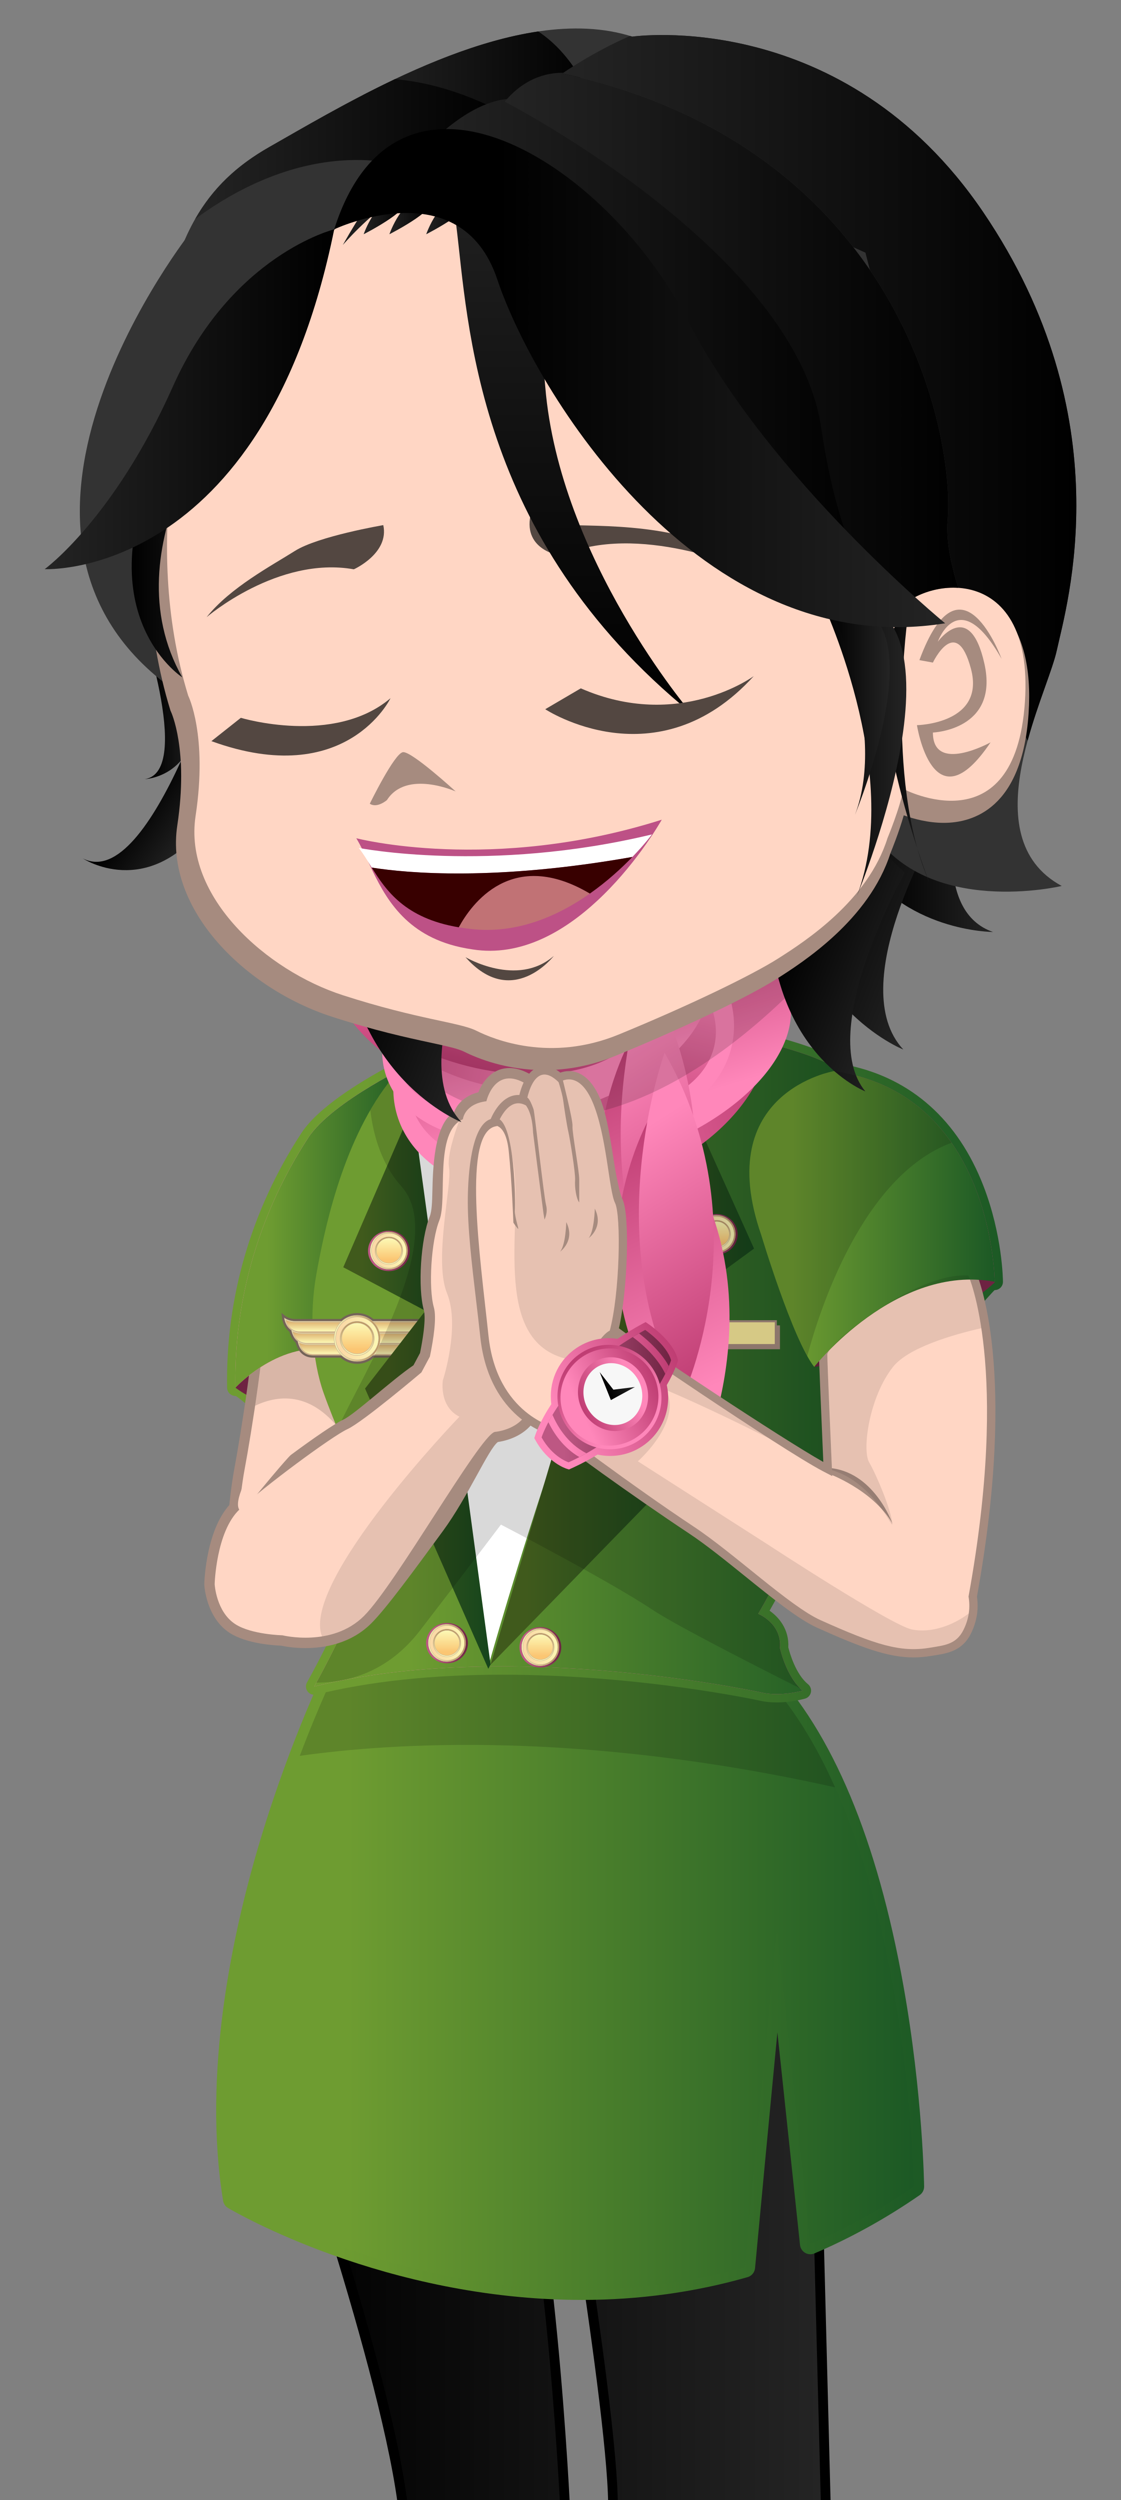 <?xml version="1.0" encoding="UTF-8"?>
<!DOCTYPE svg  PUBLIC '-//W3C//DTD SVG 1.1//EN'  'http://www.w3.org/Graphics/SVG/1.1/DTD/svg11.dtd'>
<svg enable-background="new 0 0 720.212 1605.62" version="1.1" viewBox="0 0 720.21 1605.6" xml:space="preserve" xmlns="http://www.w3.org/2000/svg">

	<rect x="0" y="0" width="720.21" height="1605.6" fill="#808080" stroke="none"/>

	<path d="m177.41 1330.1s69.392 196.35 78.958 285.03h110.07s-9.564-212.19-38.282-281.86l23.925-9.5s43.072 250.2 38.283 294.54h143.57l-11.962-462.39-344.56 174.19z"/>
	<linearGradient id="cb" x1="186.41" x2="527.41" y1="1388.9" y2="1388.9" gradientUnits="userSpaceOnUse">
		<stop offset="0"/>
		<stop stop-color="#242424" offset="1"/>
	</linearGradient>
	<path d="m396.96 1608.8c-0.472-62.832-34.664-263.31-38.819-287.44-0.422-2.438-1.461-4.529-2.899-5.796-0.969-0.865-2.061-1.304-3.167-1.304-0.531 0-1.064 0.099-1.589 0.31l-23.927 9.499c-1.925 0.766-3.499 2.877-4.234 5.682-0.736 2.812-0.548 5.98 0.509 8.547 24.049 58.36 34.488 224.51 36.82 267.33h-98.077c-10.963-80.948-61.272-229.87-75.172-270.07l329.62-166.63 11.379 439.87h-130.45z" fill="url(#cb)"/>
	<linearGradient id="bq" x1="138.89" x2="593.72" y1="1270.7" y2="1270.7" gradientUnits="userSpaceOnUse">
		<stop stop-color="#6E9C31" offset=".176"/>
		<stop stop-color="#1C5925" offset="1"/>
	</linearGradient>
	<path d="m373.87 1477c-126.33 0-223.3-56.636-227.36-59.045-1.699-1.007-2.864-2.716-3.18-4.663-13.286-81.806 5.73-171.35 24.021-232.06 19.76-65.585 42.993-112.69 43.228-113.16 1.126-2.269 3.44-3.701 5.968-3.701 0.034 0 273.32 4 273.32 4 1.781 0.027 3.478 0.764 4.71 2.049 40.172 41.867 69.067 110.85 85.884 205.02 12.448 69.706 13.257 128.12 13.265 128.71 0.024 2.213-1.051 4.294-2.872 5.556-21.474 14.866-44.226 27.461-67.622 37.434-0.838 0.357-1.727 0.534-2.614 0.534-1.17 0-2.336-0.308-3.373-0.918-1.823-1.069-3.029-2.941-3.252-5.04l-14.542-136.54c-4.822 50.434-11.176 117.11-14.351 151.41-0.253 2.735-2.16 5.035-4.802 5.791-33.887 9.705-69.693 14.624-106.42 14.624z" fill="url(#bq)"/>
	<linearGradient id="bf" x1="145.5" x2="587.06" y1="1270.7" y2="1270.7" gradientUnits="userSpaceOnUse">
		<stop stop-color="#6E9C31" offset=".176"/>
		<stop stop-color="#1C5925" offset="1"/>
	</linearGradient>
	<path d="m520.62 1441c22.189-9.459 44.436-21.549 66.444-36.785 0 0-2.666-230.57-97.293-329.19l-273.22-4s-91.961 185.26-66.639 341.19c0 0 156.74 92.943 328.55 43.747 5.554-60.005 20.635-217.01 20.635-217.01l21.519 202.05z" fill="url(#bf)"/>
	<path d="m192.61 1127.6c58.948-8.329 180.09-16.291 343.89 20.219-12.332-27.628-27.665-52.866-46.736-72.743l-273.22-4s-10.777 21.715-23.935 56.523z" opacity=".15"/>
	<linearGradient id="au" x1="145.87" x2="644.37" y1="871.42" y2="871.42" gradientUnits="userSpaceOnUse">
		<stop stop-color="#6E9C31" offset=".176"/>
		<stop stop-color="#1C5925" offset="1"/>
	</linearGradient>
	<path d="m498.89 1093.3c-3.705 0-7.163-0.352-10.28-1.044-0.752-0.166-76.516-16.772-166.03-16.772-45.026 0-85.2 4.288-119.41 12.746-0.424 0.106-0.855 0.156-1.28 0.156-1.639 0-3.217-0.759-4.241-2.101-1.288-1.692-1.448-3.986-0.407-5.839 0.209-0.373 21.008-37.531 24.788-53.279 3.068-12.788-0.846-68.877-2.715-90.663-1.877-4.093-9.98-22.017-16.451-40.254-2.557-7.203-4.49-15.346-5.762-24.262-23.677 3.185-25.23 39.374-25.423 39.583-1.029 1.118-18.969-15.105-20.434-15.105-0.635 0-1.275-0.112-1.892-0.347-2.038-0.774-3.398-2.711-3.437-4.889-1.01-57.676 15.47-114.22 47.665-163.51 10.683-16.358 37.321-32.846 58.115-43.938 12.297-13.113 42.075-34.242 106.17-34.242 8.173 0 16.778 0.352 25.579 1.042 6.243 0.204 115.12 4.197 161.96 33.628 40.227 8.539 70.09 35.26 86.402 77.335 12.253 31.611 12.557 60.384 12.563 61.592 0.008 1.593-0.695 3.108-1.919 4.127-0.967 0.804-2.176 1.235-3.413 1.235-0.33 0-12.109 13.391-12.439 13.328-4.734-0.896-11.585 3.554-16.437 3.554-26.164 0-36.32-5.08-52.13 6.707l1.039 55.612c0.017 0.856-0.174 1.704-0.556 2.472-1.917 3.862-45.053 90.658-64.087 124.22 6.045 4.212 12.647 12.03 12.041 23.57 0.801 3.216 4.641 17.121 12.65 23.629 1.542 1.253 2.259 3.259 1.862 5.206-0.401 1.949-1.848 3.512-3.758 4.057-0.351 0.1-8.699 2.454-18.332 2.454z" fill="url(#au)"/>
	<path d="m151.25 891.14s11.106 8.884 22.432 9.774l-0.221-31.321-18.438 9.108-3.773 12.439z" fill="#6E2342"/>
	<path d="m145.24 993.76s1.332-29.321 5.332-50.646c3.998-21.325 13.993-83.299 13.993-111.29l50.646-17.994s11.995 32.653 12.662 37.985c0.667 5.332 11.329 76.633 11.329 76.633l-93.96 65.307z" fill="#A68B7F"/>
	<path d="m151.91 993.76s1.334-29.321 5.332-50.646 13.994-83.299 13.994-111.29l50.645-17.994s11.994 32.653 12.66 37.985c0.667 5.332 1.999 76.633 1.999 76.633l-84.631 65.307z" fill="#FFD6C4"/>
	<path d="m200.56 834.49-29.518 4.836c-0.789 17.123-3.907 41.721-7.141 63.443 15.146-7.232 38.593-10.157 59.316 22.35 2.291 3.591 4.323 6.515 6.138 8.88l7.19-5.55s-0.303-16.263-0.695-33.836c-1.578-5.637-3.071-9.784-3.97-10.811-4.665-5.332-31.32-49.313-31.32-49.313z" opacity=".15"/>
	<linearGradient id="aj" x1="151.2" x2="639.04" y1="871.42" y2="871.42" gradientUnits="userSpaceOnUse">
		<stop stop-color="#FF87BA" offset=".176"/>
		<stop stop-color="#BF3D73" offset="1"/>
	</linearGradient>
	<path d="m639.04 823.16s-0.65-114.54-95.674-133.94c-46.001-29.698-160.22-33.325-160.22-33.325-81.737-6.439-115.96 18.785-128.15 32.159-16.808 8.919-46.23 26.152-56.952 42.571-15.367 23.53-48.196 80.673-46.798 160.51 0 0 21.965-23.884 50.501-24.889 1.141 10.28 3.204 19.949 6.139 28.22 7.329 20.658 16.658 40.651 16.658 40.651s6.665 76.633 2.666 93.294c-3.998 16.66-25.323 54.643-25.323 54.643 121.28-29.987 275.88 1.334 287.88 3.998 11.995 2.666 25.99-1.332 25.99-1.332-10.663-8.663-14.661-27.322-14.661-27.322 1.334-15.993-13.994-21.992-13.994-21.992 17.327-29.32 66.638-128.61 66.638-128.61l-1.091-58.323c21.35-16.447 52.323-32.762 86.389-26.308z" fill="url(#aj)"/>
	<linearGradient id="y" x1="151.2" x2="267.19" y1="786.51" y2="786.51" gradientUnits="userSpaceOnUse">
		<stop stop-color="#6E9C31" offset=".176"/>
		<stop stop-color="#1C5925" offset="1"/>
	</linearGradient>
	<path d="m151.25 891.14s29.336-31.934 64.261-23.532l51.688-185.71s-53.784 25.21-69.15 48.74c-15.367 23.53-48.196 80.673-46.798 160.51z" fill="url(#y)"/>
	<linearGradient id="n" x1="200.71" x2="553.74" y1="871.42" y2="871.42" gradientUnits="userSpaceOnUse">
		<stop stop-color="#6E9C31" offset=".176"/>
		<stop stop-color="#1C5925" offset="1"/>
	</linearGradient>
	<path d="m249.2 695.88s23.989-48.646 133.94-39.984c0 0 125.95 4 166.6 37.983l3.998 213.91s-49.312 99.292-66.638 128.61c0 0 15.328 5.998 13.994 21.992 0 0 3.998 18.659 14.661 27.322 0 0-13.994 3.998-25.99 1.332-11.995-2.664-166.6-33.985-287.88-3.998 0 0 21.325-37.983 25.323-54.643 3.999-16.66-2.666-93.294-2.666-93.294s-9.329-19.993-16.658-40.651c-7.331-20.658-9.329-49.979-4.665-75.968 4.665-25.988 15.993-83.297 45.981-122.61z" fill="url(#n)"/>
	<linearGradient id="c" x1="220.55" x2="288.52" y1="781.18" y2="781.18" gradientUnits="userSpaceOnUse">
		<stop stop-color="#405A1C" offset=".176"/>
		<stop stop-color="#16451C" offset="1"/>
	</linearGradient>
	<path d="m270.63 733.87s7.153 96.626 17.887 115.95l-67.972-35.986 43.824-101.29 6.261 21.325z" fill="url(#c)"/>
	<path d="m313.84 1069.7s73.302-262.56 137.28-358.52l-186.15-0.169s26.222 192.09 48.88 358.69z" fill="#fff"/>
	
		<path d="m229.44 875.86c-3.928 0-7.689-1.406-10.656-3.973h-17.634c-6.677 0-10.105-4.867-11.151-9.598-2.626-2.227-3.673-5.367-4.067-7.076-4.09-3.091-4.72-8.49-4.723-8.549l-0.394-3.539 2.813 2.19c0.013 0.008 2.337 1.724 5.93 1.724h29.441c2.931-2.45 6.619-3.792 10.44-3.792s7.508 1.342 10.435 3.792h31.341c3.591 0 5.915-1.716 5.938-1.734l2.801-2.18-0.392 3.546c-0.007 0.052-0.635 5.451-4.725 8.542-0.392 1.709-1.441 4.849-4.065 7.076-1.045 4.73-4.474 9.598-11.151 9.598h-19.53c-2.966 2.567-6.727 3.973-10.653 3.973z" fill="#736357"/>
		
			
				
					
						
							
								<linearGradient id="a" x1="3453.1" x2="3453.1" y1="855.74" y2="846.45" gradientTransform="matrix(-1 0 0 1 3661.4 0)" gradientUnits="userSpaceOnUse">
								<stop stop-color="#DEB270" offset=".145"/>
								<stop stop-color="#FCF7B3" offset=".964"/>
							</linearGradient>
							<path d="m233.88 855.74s-0.727-7.254-6.997-7.254h-37.328c-4.231 0-6.851-2.041-6.851-2.041s1.019 9.294 9.842 9.294h41.334z" fill="url(#a)"/>
							<path d="m234.04 855.89h-41.497c-8.854 0-9.98-9.329-9.99-9.425l-0.037-0.342 0.271 0.211c0.027 0.02 2.639 2.011 6.764 2.011h37.328c6.329 0 7.136 7.312 7.145 7.386l0.015 0.159zm-51.146-9.127c0.29 1.637 1.999 8.837 9.649 8.837h41.169c-0.158-1.059-1.282-6.964-6.831-6.964h-37.328c-3.443 0-5.863-1.359-6.659-1.873z" fill="#C7B299"/>
						
						
							
								<linearGradient id="cl" x1="3453.1" x2="3453.1" y1="855.16" y2="847.63" gradientTransform="matrix(-1 0 0 1 3661.4 0)" gradientUnits="userSpaceOnUse">
								<stop stop-color="#FCF7B3" offset=".036"/>
								<stop stop-color="#DEB270" offset=".855"/>
							</linearGradient>
							<path d="m233.2 855.16c-0.333-1.689-1.645-6.089-6.319-6.089h-37.328c-2.735 0-4.824-0.809-6.032-1.438 0.612 2.429 2.652 7.527 9.023 7.527h40.656z" fill="url(#cl)"/>
							<path d="m233.38 855.3h-40.83c-6.538 0-8.587-5.342-9.165-7.641l-0.077-0.315 0.285 0.152c1.248 0.647 3.296 1.423 5.967 1.423h37.328c4.73 0 6.094 4.34 6.461 6.205l0.032 0.176zm-49.63-7.399c0.663 2.366 2.748 7.108 8.8 7.108h40.476c-0.402-1.878-1.766-5.797-6.139-5.797h-37.328c-2.532 0-4.516-0.68-5.809-1.31z" fill="#C7B299"/>
						
					
					
						
							
								<linearGradient id="ck" x1="3448.6" x2="3448.6" y1="863.18" y2="853.88" gradientTransform="matrix(-1 0 0 1 3661.4 0)" gradientUnits="userSpaceOnUse">
								<stop stop-color="#DEB270" offset=".145"/>
								<stop stop-color="#FCF7B3" offset=".964"/>
							</linearGradient>
							<path d="m238.41 863.18s-0.732-7.254-7-7.254h-37.33c-4.229 0-6.853-2.041-6.853-2.041s1.022 9.294 9.842 9.294h41.341z" fill="url(#ck)"/>
							<path d="m238.57 863.33h-41.502c-8.849 0-9.976-9.335-9.986-9.427l-0.037-0.345 0.27 0.213c0.029 0.018 2.641 2.012 6.764 2.012h37.33c6.329 0 7.139 7.311 7.143 7.383l0.018 0.164zm-51.146-9.132c0.288 1.639 1.996 8.839 9.645 8.839h41.174c-0.156-1.057-1.285-6.962-6.833-6.962h-37.33c-3.442 1e-4 -5.859-1.359-6.655-1.877z" fill="#C7B299"/>
						
						
							
								<linearGradient id="cj" x1="3448.5" x2="3448.5" y1="862.59" y2="855.07" gradientTransform="matrix(-1 0 0 1 3661.4 0)" gradientUnits="userSpaceOnUse">
								<stop stop-color="#FCF7B3" offset=".036"/>
								<stop stop-color="#DEB270" offset=".855"/>
							</linearGradient>
							<path d="m237.72 862.59c-0.33-1.691-1.644-6.087-6.315-6.087h-37.33c-2.733 0-4.822-0.809-6.032-1.441 0.613 2.428 2.654 7.528 9.021 7.528h40.656z" fill="url(#cj)"/>
							<path d="m237.9 862.74h-40.837c-6.535 0-8.582-5.34-9.16-7.637l-0.082-0.317 0.29 0.151c1.245 0.65 3.292 1.424 5.963 1.424h37.33c4.73 0 6.094 4.34 6.461 6.205l0.035 0.174zm-49.633-7.398c0.663 2.368 2.746 7.104 8.797 7.104h40.48c-0.404-1.875-1.764-5.797-6.139-5.797h-37.33c-2.53-1e-4 -4.514-0.679-5.808-1.307z" fill="#C7B299"/>
						
					
					
						
							
								<linearGradient id="ci" x1="3448.9" x2="3448.9" y1="870.32" y2="861.03" gradientTransform="matrix(-1 0 0 1 3661.4 0)" gradientUnits="userSpaceOnUse">
								<stop stop-color="#DEB270" offset=".145"/>
								<stop stop-color="#FCF7B3" offset=".964"/>
							</linearGradient>
							<path d="m233.74 870.32s-0.73-7.252-7-7.252h-28.578c-4.231 0-6.855-2.041-6.855-2.041s1.02 9.293 9.842 9.293h32.591z" fill="url(#ci)"/>
							<path d="m233.9 870.47h-32.752c-8.85 0-9.978-9.329-9.986-9.427l-0.038-0.34 0.273 0.209c0.025 0.022 2.639 2.011 6.764 2.011h28.578c6.33 0 7.138 7.311 7.143 7.388l0.018 0.159zm-42.397-9.128c0.288 1.637 1.997 8.837 9.645 8.837h32.424c-0.156-1.059-1.284-6.964-6.833-6.964h-28.578c-3.443 0-5.863-1.357-6.657-1.873z" fill="#C7B299"/>
						
						
							
								<linearGradient id="ch" x1="3448.8" x2="3448.8" y1="869.74" y2="862.21" gradientTransform="matrix(-1 0 0 1 3661.4 0)" gradientUnits="userSpaceOnUse">
								<stop stop-color="#FCF7B3" offset=".036"/>
								<stop stop-color="#DEB270" offset=".855"/>
							</linearGradient>
							<path d="m233.06 869.74c-0.332-1.689-1.645-6.087-6.317-6.087h-28.578c-2.736 0-4.824-0.811-6.035-1.439 0.613 2.43 2.654 7.527 9.023 7.527h31.908z" fill="url(#ch)"/>
							<path d="m233.23 869.89h-32.085c-6.535 0-8.584-5.342-9.162-7.639l-0.081-0.315 0.288 0.152c1.248 0.647 3.296 1.421 5.967 1.421h28.578c4.732 0 6.094 4.341 6.459 6.206l0.035 0.174zm-40.882-7.396c0.662 2.366 2.745 7.104 8.797 7.104h31.73c-0.402-1.877-1.764-5.796-6.139-5.796h-28.578c-2.53 0-4.517-0.68-5.809-1.309z" fill="#C7B299"/>
						
					
				
				
					
						
							<linearGradient id="cg" x1="252.48" x2="252.48" y1="855.74" y2="846.45" gradientUnits="userSpaceOnUse">
								<stop stop-color="#DEB270" offset=".145"/>
								<stop stop-color="#FCF7B3" offset=".964"/>
							</linearGradient>
							<path d="m226.88 855.74s0.729-7.254 6.997-7.254h37.333c4.228 0 6.851-2.041 6.851-2.041s-1.024 9.294-9.844 9.294-41.338 0-41.338 0z" fill="url(#cg)"/>
							<path d="m268.22 855.89h-41.498l0.017-0.159c0.008-0.074 0.816-7.386 7.141-7.386h37.333c4.124 0 6.737-1.991 6.763-2.011l0.27-0.211-0.039 0.342c-0.009 0.096-1.134 9.425-9.986 9.425zm-41.172-0.29h41.172c7.651 0 9.36-7.2 9.648-8.837-0.796 0.514-3.217 1.873-6.655 1.873h-37.333c-5.551 0-6.674 5.908-6.831 6.964z" fill="#C7B299"/>
						
						
							<linearGradient id="cf" x1="252.41" x2="252.41" y1="855.16" y2="847.63" gradientUnits="userSpaceOnUse">
								<stop stop-color="#FCF7B3" offset=".036"/>
								<stop stop-color="#DEB270" offset=".855"/>
							</linearGradient>
							<path d="m227.57 855.16c0.332-1.689 1.644-6.089 6.315-6.089h37.333c2.731 0 4.821-0.809 6.029-1.438-0.608 2.429-2.654 7.527-9.021 7.527h-40.656z" fill="url(#cf)"/>
							<path d="m268.22 855.3h-40.832l0.034-0.176c0.367-1.865 1.731-6.205 6.457-6.205h37.333c2.667 0 4.715-0.776 5.963-1.423l0.288-0.152-0.079 0.315c-0.578 2.299-2.631 7.64-9.165 7.64zm-40.478-0.291h40.478c6.052 0 8.137-4.742 8.798-7.108-1.294 0.63-3.276 1.31-5.806 1.31h-37.333c-4.37 0-5.735 3.919-6.138 5.797z" fill="#C7B299"/>
						
					
					
						
							<linearGradient id="ce" x1="247.96" x2="247.96" y1="863.18" y2="853.88" gradientUnits="userSpaceOnUse">
								<stop stop-color="#DEB270" offset=".145"/>
								<stop stop-color="#FCF7B3" offset=".964"/>
							</linearGradient>
							<path d="m222.37 863.18s0.727-7.254 7-7.254h37.326c4.228 0 6.851-2.041 6.851-2.041s-1.019 9.294-9.842 9.294h-41.336z" fill="url(#ce)"/>
							<path d="m263.7 863.33h-41.5l0.017-0.164c0.01-0.072 0.818-7.383 7.148-7.383h37.326c4.125 0 6.737-1.994 6.764-2.012l0.27-0.213-0.035 0.345c-0.008 0.092-1.136 9.427-9.99 9.427zm-41.17-0.293h41.17c7.651 0 9.36-7.2 9.648-8.839-0.794 0.518-3.215 1.877-6.657 1.877h-37.326c-5.556 0-6.679 5.905-6.835 6.962z" fill="#C7B299"/>
						
						
							<linearGradient id="cd" x1="247.88" x2="247.88" y1="862.59" y2="855.07" gradientUnits="userSpaceOnUse">
								<stop stop-color="#FCF7B3" offset=".036"/>
								<stop stop-color="#DEB270" offset=".855"/>
							</linearGradient>
							<path d="m223.05 862.59c0.332-1.691 1.645-6.087 6.32-6.087h37.326c2.733 0 4.824-0.809 6.03-1.441-0.61 2.428-2.651 7.528-9.021 7.528h-40.656z" fill="url(#cd)"/>
							<path d="m263.7 862.74h-40.832l0.032-0.174c0.367-1.865 1.733-6.205 6.464-6.205h37.326c2.669 0 4.718-0.774 5.965-1.424l0.286-0.151-0.079 0.317c-0.577 2.297-2.626 7.637-9.164 7.637zm-40.476-0.293h40.476c6.052 0 8.136-4.737 8.8-7.104-1.294 0.628-3.279 1.307-5.809 1.307h-37.326c-4.377 0-5.74 3.922-6.141 5.797z" fill="#C7B299"/>
						
					
					
						
							<linearGradient id="cc" x1="248.25" x2="248.25" y1="870.32" y2="861.03" gradientUnits="userSpaceOnUse">
								<stop stop-color="#DEB270" offset=".145"/>
								<stop stop-color="#FCF7B3" offset=".964"/>
							</linearGradient>
							<path d="m227.03 870.32s0.727-7.252 6.997-7.252h28.58c4.231 0 6.853-2.041 6.853-2.041s-1.019 9.293-9.841 9.293h-32.59z" fill="url(#cc)"/>
							<path d="m259.62 870.47h-32.752l0.015-0.159c0.008-0.077 0.816-7.388 7.145-7.388h28.58c4.132 0 6.739-1.989 6.766-2.011l0.268-0.209-0.037 0.34c-0.007 0.097-1.136 9.427-9.985 9.427zm-32.424-0.291h32.424c7.647 0 9.355-7.2 9.645-8.837-0.797 0.516-3.215 1.873-6.657 1.873h-28.58c-5.553 0-6.674 5.906-6.831 6.964z" fill="#C7B299"/>
						
						
							<linearGradient id="ca" x1="248.18" x2="248.18" y1="869.74" y2="862.21" gradientUnits="userSpaceOnUse">
								<stop stop-color="#FCF7B3" offset=".036"/>
								<stop stop-color="#DEB270" offset=".855"/>
							</linearGradient>
							<path d="m227.71 869.74c0.33-1.689 1.644-6.087 6.315-6.087h28.58c2.735 0 4.822-0.811 6.034-1.439-0.612 2.43-2.656 7.527-9.021 7.527h-31.908z" fill="url(#ca)"/>
							<path d="m259.62 869.89h-32.085l0.032-0.174c0.367-1.865 1.729-6.206 6.461-6.206h28.58c2.671 0 4.718-0.774 5.967-1.421l0.286-0.152-0.08 0.315c-0.576 2.297-2.627 7.639-9.16 7.639zm-31.73-0.291h31.73c6.051 0 8.135-4.739 8.795-7.104-1.292 0.628-3.276 1.309-5.808 1.309h-28.58c-4.372 0-5.735 3.919-6.138 5.796z" fill="#C7B299"/>
						
					
				
			
			
				<linearGradient id="bz" x1="214.64" x2="244.24" y1="859.5" y2="859.5" gradientUnits="userSpaceOnUse">
					<stop stop-color="#FCF7B3" offset=".036"/>
					<stop stop-color="#BD985F" offset=".855"/>
				</linearGradient>
				<circle cx="229.44" cy="859.5" r="14.8" fill="url(#bz)"/>
				<path d="m229.44 874.44c-8.244 0-14.948-6.704-14.948-14.944 0-8.244 6.704-14.948 14.948-14.948 8.239 0 14.944 6.704 14.944 14.948 0 8.241-6.706 14.944-14.944 14.944zm0-29.599c-8.081 0-14.654 6.573-14.654 14.654 0 8.08 6.573 14.655 14.654 14.655 8.078 0 14.653-6.575 14.653-14.655 0-8.081-6.575-14.654-14.653-14.654z" fill="#C7B299"/>
			
			
				<linearGradient id="by" x1="215.64" x2="243.23" y1="859.5" y2="859.5" gradientUnits="userSpaceOnUse">
					<stop stop-color="#FBDAA6" offset=".145"/>
					<stop stop-color="#FCF7B3" offset=".964"/>
				</linearGradient>
				<circle cx="229.44" cy="859.5" r="13.796" fill="url(#by)"/>
				<path d="m229.44 873.44c-7.689 0-13.946-6.257-13.946-13.942 0-7.689 6.257-13.946 13.946-13.946 7.686 0 13.941 6.256 13.941 13.946-1e-4 7.686-6.255 13.942-13.941 13.942zm0-27.595c-7.53 0-13.652 6.124-13.652 13.652 0 7.527 6.122 13.649 13.652 13.649 7.525 0 13.649-6.122 13.649-13.649 0-7.528-6.124-13.652-13.649-13.652z" fill="#C7B299"/>
			
			
				<linearGradient id="bx" x1="229.44" x2="229.44" y1="870.45" y2="848.54" gradientUnits="userSpaceOnUse">
					<stop stop-color="#FCF7B3" offset=".036"/>
					<stop stop-color="#BD985F" offset=".855"/>
				</linearGradient>
				<circle cx="229.44" cy="859.5" r="10.954" fill="url(#bx)"/>
				<path d="m229.44 870.6c-6.123 0-11.102-4.98-11.102-11.099 0-6.121 4.98-11.1 11.102-11.1 6.117 0 11.097 4.98 11.097 11.1 0 6.119-4.98 11.099-11.097 11.099zm0-21.908c-5.96 0-10.811 4.847-10.811 10.809 0 5.96 4.851 10.808 10.811 10.808 5.958 0 10.807-4.847 10.807-10.808 0-5.962-4.849-10.809-10.807-10.809z" fill="#C7B299"/>
			
			
				<linearGradient id="bw" x1="229.44" x2="229.44" y1="869.45" y2="849.55" gradientUnits="userSpaceOnUse">
					<stop stop-color="#FBC673" offset=".145"/>
					<stop stop-color="#FCF7B3" offset=".964"/>
				</linearGradient>
				<circle cx="229.44" cy="859.5" r="9.95" fill="url(#bw)"/>
				<path d="m229.44 869.59c-5.571 0-10.098-4.531-10.098-10.097 0-5.57 4.527-10.097 10.098-10.097 5.565 0 10.095 4.527 10.095 10.097-1e-4 5.566-4.531 10.097-10.095 10.097zm0-19.902c-5.407 0-9.805 4.398-9.805 9.805 0 5.404 4.398 9.806 9.805 9.806 5.404 0 9.804-4.402 9.804-9.806-1e-4 -5.407-4.4-9.805-9.804-9.805z" fill="#C7B299"/>
			
		
	
	<linearGradient id="bv" x1="234.54" x2="315.17" y1="950.56" y2="950.56" gradientUnits="userSpaceOnUse">
		<stop stop-color="#405A1C" offset=".176"/>
		<stop stop-color="#16451C" offset="1"/>
	</linearGradient>
	<polyline points="315.17 1068.9 282.92 829.38 234.54 891.72 313.71 1071.7" fill="url(#bv)"/>
	<path d="m639.04 823.61s-48.648 45.535-115.95 54.198c0 0 37.985-83.994 115.95-54.643" fill="#6E2342"/>
	
		<rect x="436.46" y="851.15" width="64.64" height="15.326" fill="#A68B7F"/>
		<rect x="433.79" y="848.49" width="64.638" height="15.328" fill="#FCEC9C"/>
		<path d="m499.1 864.48h-65.972v-16.658h65.972v16.658zm-64.64-1.332h63.308v-13.994h-63.308v13.994z" fill="#A68B7F"/>
	
	<linearGradient id="bu" x1="315.17" x2="443.12" y1="954.44" y2="954.44" gradientUnits="userSpaceOnUse">
		<stop stop-color="#405A1C" offset=".176"/>
		<stop stop-color="#16451C" offset="1"/>
	</linearGradient>
	<polygon points="315.17 1069.1 443.12 937.78 383.15 839.82" fill="url(#bu)"/>
	<linearGradient id="bt" x1="380.48" x2="484.44" y1="785.28" y2="785.28" gradientUnits="userSpaceOnUse">
		<stop stop-color="#405A1C" offset=".176"/>
		<stop stop-color="#16451C" offset="1"/>
	</linearGradient>
	<polygon points="380.48 877.81 484.44 801.84 435.35 692.75" fill="url(#bt)"/>
	
		<linearGradient id="bs" x1="447.04" x2="473.91" y1="792.67" y2="792.67" gradientUnits="userSpaceOnUse">
			<stop stop-color="#BD5783" offset=".176"/>
			<stop stop-color="#6E2342" offset="1"/>
		</linearGradient>
		<ellipse cx="460.48" cy="792.67" rx="13.439" ry="12.981" fill="url(#bs)"/>
		
			
				
					<linearGradient id="br" x1="448.45" x2="472.5" y1="792.51" y2="792.51" gradientUnits="userSpaceOnUse">
						<stop stop-color="#FCF7B3" offset=".036"/>
						<stop stop-color="#BD985F" offset=".855"/>
					</linearGradient>
					<path d="m472.5 792.51c0 6.639-5.384 12.022-12.022 12.022-6.644 0-12.027-5.383-12.027-12.022 0-6.644 5.384-12.029 12.027-12.029 6.639 0 12.022 5.385 12.022 12.029z" fill="url(#br)"/>
					<path d="m460.48 804.65c-6.699 0-12.144-5.446-12.144-12.139 0-6.699 5.446-12.144 12.144-12.144 6.692 0 12.141 5.446 12.141 12.144 1e-4 6.694-5.449 12.139-12.141 12.139zm0-24.046c-6.566 0-11.906 5.34-11.906 11.906 0 6.561 5.34 11.905 11.906 11.905 6.562 0 11.903-5.343 11.903-11.905 0-6.566-5.341-11.906-11.903-11.906z" fill="#C7B299"/>
				
				
					<linearGradient id="bp" x1="449.27" x2="471.69" y1="792.51" y2="792.51" gradientUnits="userSpaceOnUse">
						<stop stop-color="#FBDAA6" offset=".145"/>
						<stop stop-color="#FCF7B3" offset=".964"/>
					</linearGradient>
					<path d="m471.69 792.51c0 6.189-5.017 11.206-11.206 11.206-6.193 0-11.21-5.017-11.21-11.206 0-6.193 5.017-11.211 11.21-11.211 6.19-1e-4 11.206 5.018 11.206 11.211z" fill="url(#bp)"/>
					<path d="m460.48 803.84c-6.246 0-11.33-5.082-11.33-11.327 0-6.248 5.084-11.33 11.33-11.33 6.243 0 11.325 5.082 11.325 11.33 1e-4 6.245-5.082 11.327-11.325 11.327zm0-22.419c-6.119 0-11.092 4.975-11.092 11.092 0 6.116 4.973 11.089 11.092 11.089 6.112 0 11.089-4.973 11.089-11.089 0-6.117-4.976-11.092-11.089-11.092z" fill="#C7B299"/>
				
				
					<linearGradient id="bo" x1="460.48" x2="460.48" y1="801.41" y2="783.61" gradientUnits="userSpaceOnUse">
						<stop stop-color="#FCF7B3" offset=".036"/>
						<stop stop-color="#BD985F" offset=".855"/>
					</linearGradient>
					<path d="m469.38 792.51c0 4.913-3.985 8.896-8.897 8.896-4.916 0-8.902-3.983-8.902-8.896 0-4.918 3.986-8.901 8.902-8.901 4.913 0 8.897 3.983 8.897 8.901z" fill="url(#bo)"/>
					<path d="m460.48 801.53c-4.973 0-9.02-4.045-9.02-9.014 0-4.973 4.046-9.02 9.02-9.02 4.97 0 9.016 4.046 9.016 9.02 0 4.97-4.046 9.014-9.016 9.014zm0-17.798c-4.842 0-8.781 3.938-8.781 8.783 0 4.841 3.939 8.78 8.781 8.78 4.841 0 8.777-3.939 8.777-8.78 0-4.846-3.936-8.783-8.777-8.783z" fill="#C7B299"/>
				
				
					<linearGradient id="bn" x1="460.48" x2="460.48" y1="800.59" y2="784.42" gradientUnits="userSpaceOnUse">
						<stop stop-color="#FBC673" offset=".145"/>
						<stop stop-color="#FCF7B3" offset=".964"/>
					</linearGradient>
					<path d="m468.56 792.51c0 4.462-3.621 8.083-8.083 8.083-4.465 0-8.085-3.621-8.085-8.083 0-4.467 3.619-8.086 8.085-8.086 4.462 0 8.083 3.619 8.083 8.086z" fill="url(#bn)"/>
					<path d="m460.48 800.71c-4.527 0-8.205-3.679-8.205-8.202 0-4.526 3.678-8.204 8.205-8.204 4.521 0 8.202 3.678 8.202 8.204 0 4.522-3.681 8.202-8.202 8.202zm0-16.169c-4.393 0-7.969 3.574-7.969 7.967 0 4.39 3.576 7.964 7.969 7.964 4.39 0 7.962-3.574 7.962-7.964 0-4.393-3.572-7.967-7.962-7.967z" fill="#C7B299"/>
				
			
		
	
	<path d="m543.36 689.23c-46.001-29.698-160.22-33.325-160.22-33.325-109.96-8.663-133.94 39.984-133.94 39.984-4.105 5.382-7.85 11.111-11.287 17.042 2.094 17.371 7.676 35.24 19.949 48.93 30.204 33.687-24.638 120.02-40.986 155.75 4.288 10.266 7.666 17.508 7.666 17.508s6.665 76.633 2.666 93.294c-3.385 14.105-19.187 43.489-23.952 52.17 20.006-0.007 45.823-6.498 66.602-33.511 39.982-51.979 51.977-67.972 51.977-67.972s69.304 35.986 97.293 54.645c13.324 8.88 55.036 30.448 95.091 50.61-9.511-9.108-13.126-25.954-13.126-25.954 1.334-15.993-13.994-21.992-13.994-21.992 9.287-15.718 27.769-51.544 42.918-81.404-13.394-17.094 14.745 4.256 17.724-20.552 3.998-33.32 9.996-13.994-0.667-52.644 0 0-6.615-154.87 53.39-161.33-13.641-14.457-32.102-26.149-57.103-31.252z" opacity=".15"/>
	
		
			
				
					<linearGradient id="bm" x1="266.35" x2="513.95" y1="654.72" y2="654.72" gradientTransform="matrix(.957 -.29 .29 .957 -189.39 166.96)" gradientUnits="userSpaceOnUse">
					<stop stop-color="#FF87BA" offset=".176"/>
					<stop stop-color="#BF3D73" offset="1"/>
				</linearGradient>
				<path d="m492.18 644.7c13.458 44.448-28.682 96.537-94.121 116.35-65.437 19.81-129.39-0.168-142.85-44.61-13.453-44.447 28.684-96.541 94.123-116.35 65.441-19.809 129.4 0.162 142.85 44.613z" fill="url(#bm)"/>
				
					<linearGradient id="bl" x1="403.39" x2="403.39" y1="723.23" y2="581.53" gradientTransform="matrix(.957 -.29 .29 .957 -189.39 166.96)" gradientUnits="userSpaceOnUse">
					<stop stop-color="#FF87BA" offset=".176"/>
					<stop stop-color="#BF3D73" offset="1"/>
				</linearGradient>
				<path d="m506.41 637.95c11.332 37.449-33.523 84.173-100.2 104.36-66.674 20.182-129.91 6.184-141.25-31.268-11.334-37.45 33.521-84.175 100.2-104.36 66.674-20.182 129.91-6.185 141.25 31.27z" fill="url(#bl)"/>
			
			
				
					<linearGradient id="bk" x1="299.63" x2="547.23" y1="913.78" y2="913.78" gradientTransform="matrix(-.97 -.243 .243 -.97 538.45 1632.1)" gradientUnits="userSpaceOnUse">
					<stop stop-color="#FF87BA" offset=".176"/>
					<stop stop-color="#BF3D73" offset="1"/>
				</linearGradient>
				<path d="m229.68 612.75c11.29-45.047 74.202-68.095 140.52-51.48 66.322 16.616 110.94 66.603 99.652 111.65-11.285 45.049-74.2 68.098-140.52 51.483-66.322-16.615-110.94-66.604-99.656-111.65z" fill="url(#bk)"/>
				
					<linearGradient id="bj" x1="436.67" x2="436.67" y1="982.29" y2="840.59" gradientTransform="matrix(-.97 -.243 .243 -.97 538.45 1632.1)" gradientUnits="userSpaceOnUse">
					<stop stop-color="#FF87BA" offset=".176"/>
					<stop stop-color="#BF3D73" offset="1"/>
				</linearGradient>
				<path d="m214.01 611.23c9.509-37.958 71.995-55.004 139.57-38.074 67.575 16.927 114.64 61.424 105.14 99.378-9.517 37.958-72.004 55.004-139.57 38.076-67.568-16.932-114.64-61.424-105.13-99.38z" fill="url(#bj)"/>
			
		
		
			
				
					<linearGradient id="bi" x1="266.9" x2="470.35" y1="626.28" y2="626.28" gradientTransform="matrix(.957 -.29 .29 .957 -189.39 166.96)" gradientUnits="userSpaceOnUse">
					<stop stop-color="#FF87BA" offset=".176"/>
					<stop stop-color="#BF3D73" offset="1"/>
				</linearGradient>
				<path d="m442.1 629.75c11.039 36.967-23.545 80.294-77.255 96.771-53.707 16.474-106.2-0.139-117.24-37.105-11.042-36.968 23.547-80.294 77.253-96.768 53.71-16.476 106.2 0.133 117.25 37.102z" fill="url(#bi)"/>
				
					<linearGradient id="bh" x1="379.51" x2="379.51" y1="683.16" y2="565.43" gradientTransform="matrix(.957 -.29 .29 .957 -189.39 166.96)" gradientUnits="userSpaceOnUse">
					<stop stop-color="#FF87BA" offset=".176"/>
					<stop stop-color="#BF3D73" offset="1"/>
				</linearGradient>
				<path d="m453.78 624.14c9.303 31.146-27.514 70.006-82.233 86.793-54.724 16.786-106.63 5.142-115.94-26.003-9.301-31.152 27.513-70.01 82.236-86.799 54.72-16.783 106.63-5.142 115.93 26.009z" fill="url(#bh)"/>
			
			
				
					<linearGradient id="bg" x1="349.12" x2="552.5" y1="922.01" y2="922.01" gradientTransform="matrix(-.97 -.243 .243 -.97 538.45 1632.1)" gradientUnits="userSpaceOnUse">
					<stop stop-color="#FF87BA" offset=".176"/>
					<stop stop-color="#BF3D73" offset="1"/>
				</linearGradient>
				<path d="m226.66 603.17c9.264-37.465 60.9-56.635 115.34-42.816 54.429 13.818 91.047 55.395 81.784 92.864-9.263 37.466-60.898 56.636-115.33 42.814-54.436-13.817-91.052-55.391-81.791-92.861z" fill="url(#bg)"/>
				
					<linearGradient id="be" x1="461.67" x2="461.67" y1="978.98" y2="861.22" gradientTransform="matrix(-.97 -.243 .243 -.97 538.45 1632.1)" gradientUnits="userSpaceOnUse">
					<stop stop-color="#FF87BA" offset=".176"/>
					<stop stop-color="#BF3D73" offset="1"/>
				</linearGradient>
				<path d="m213.79 601.91c7.803-31.57 59.094-45.744 114.55-31.665 55.461 14.082 94.096 51.084 86.293 82.653-7.806 31.571-59.095 45.749-114.55 31.67-55.463-14.081-94.094-51.086-86.288-82.658z" fill="url(#be)"/>
			
		
		
			
				<linearGradient id="bd" x1="468.24" x2="376.45" y1="870.08" y2="678.89" gradientUnits="userSpaceOnUse">
					<stop stop-color="#FF87BA" offset=".176"/>
					<stop stop-color="#BF3D73" offset="1"/>
				</linearGradient>
				<path d="m406.84 664.3s-67.736 112.12 32.7 219.56c0 0 56.059-123.8-32.7-219.56z" fill="url(#bd)"/>
				
					<linearGradient id="bc" x1="995.05" x2="903.26" y1="724.71" y2="533.52" gradientTransform="matrix(-.682 -.033 .048 -.999 1039.2 1393.7)" gradientUnits="userSpaceOnUse">
					<stop stop-color="#FF87BA" offset=".176"/>
					<stop stop-color="#BF3D73" offset="1"/>
				</linearGradient>
				<path d="m427.16 845.03s51.533-109.79-11.856-220.38c0 0-44.124 121.83 11.856 220.38z" fill="url(#bc)"/>
			
			
				<linearGradient id="bb" x1="479.92" x2="388.13" y1="921.46" y2="730.27" gradientUnits="userSpaceOnUse">
					<stop stop-color="#FF87BA" offset=".176"/>
					<stop stop-color="#BF3D73" offset="1"/>
				</linearGradient>
				<path d="m418.52 715.69s-67.736 112.12 32.697 219.56c0 0 56.061-123.79-32.697-219.56z" fill="url(#bb)"/>
				
					<linearGradient id="ba" x1="974.38" x2="882.59" y1="673.94" y2="482.75" gradientTransform="matrix(-.682 -.033 .048 -.999 1039.2 1393.7)" gradientUnits="userSpaceOnUse">
					<stop stop-color="#FF87BA" offset=".176"/>
					<stop stop-color="#BF3D73" offset="1"/>
				</linearGradient>
				<path d="m438.84 896.41s51.535-109.79-11.856-220.38c-1e-4 0-44.121 121.83 11.856 220.38z" fill="url(#ba)"/>
			
		
	
	<path d="m506.41 637.95c-6.759-22.318-31.953-36.296-65.312-39.687-17.779-16.484-42.32-29.842-70.894-37.001-18.45-4.622-36.626-6.161-53.504-5.02-23.885-1.728-45.907 2.869-62.363 12.425-21.32 5.623-36.572 17.172-40.544 33.24-1.099 4.443-1.267 8.993-0.607 13.57-0.772 5.538-0.389 11.183 1.029 16.838 103.78 150.19 225.74 71.268 292.42 6.441-0.075-0.27-0.144-0.539-0.225-0.808z" opacity=".15"/>
	<path d="m196.26 1058.4c-7.657 0-13.59-1.118-15.652-1.562-4.206-0.146-22.117-1.17-32.972-8.147-15.144-9.737-16.335-30.174-16.38-31.038l-0.01-0.255 0.007-0.255c0.038-1.491 1.153-36.72 18.086-52.656 15.298-14.398 60.491-47.921 71.114-52.748 7.342-3.339 31.276-25.529 45.191-34.956l4.221-7.894c3.964-19.577 2.897-25.944 2.47-27.444-4.038-14.138-2.064-45.687 3.773-60.282 1.381-3.448 1.533-9.701 1.679-15.747 0.327-13.507 0.729-43.42 13.937-51.222 1.823-4.775 6.375-10.409 15.633-12.773 2.798-7.093 9.025-15.514 19.902-15.514 6.421 0 13.151 2.962 20.574 9.061l2.193 1.801 0.605 7.76 3.088-5.777 12.468 4.123c-6.139 41.259-21.459 166.29-18.644 187.39 1.305 9.792-0.68 17.994-5.903 24.374-7.012 8.57-17.758 10.844-21.784 11.412-6.178 4.668-18.952 34.85-35.215 57.056-18.714 25.552-36.388 49.687-46.058 59.355-13.168 13.168-30.282 15.933-42.323 15.933h-0.002z" fill="#A68B7F"/>
	<path d="m359.6 701.88-13.838 25.878-2.157-27.653c-24.879-20.437-31.097 7.108-31.097 7.108-14.215 1.776-15.105 11.55-15.105 11.55-18.659 7.997-9.774 51.535-15.105 64.862-5.33 13.329-7.108 43.538-3.554 55.977 1.86 6.516-0.178 20.098-2.542 31.559l-5.456 10.201s-37.759 31.985-47.534 36.428c-9.775 4.444-54.199 37.318-69.304 51.535-15.105 14.215-15.993 47.98-15.993 47.98s0.89 17.769 13.327 25.767c10.41 6.692 30.209 7.108 30.209 7.108s31.988 7.996 52.423-12.439c20.437-20.435 74.192-115.51 83.966-118.17 0 0 26.655-1.778 23.101-28.433-3.556-26.657 18.659-189.25 18.659-189.25z" fill="#FFD6C4"/>
	<path d="m340.94 891.14c-0.893-6.699-0.159-21.98 1.441-41.105-9.051-26.45-18.547-54.189-18.547-54.189l33.685-78.383c1.275-9.695 2.079-15.578 2.079-15.578l-13.838 25.878-2.157-27.653c-24.879-20.437-31.097 7.108-31.097 7.108-14.215 1.776-15.105 11.55-15.105 11.55-0.925 0.399-1.766 0.905-2.56 1.468-3.2 8.716-7.639 22.627-6.325 29.631 1.999 10.663-9.996 59.308-1.334 80.633 8.664 21.325-2.666 55.977-2.666 55.977s-2.664 16.66 10.663 23.324c0 0-102.11 105.98-88.3 141.1 9.009-1.439 18.905-5.064 26.993-13.153 20.437-20.435 74.192-115.51 83.966-118.17 2e-4 -1e-4 26.655-1.778 23.101-28.433z" opacity=".1"/>
	<path d="m586.91 1064.4c-16.496 0-33.825-6.441-62.011-19.125-11.935-5.372-28.644-18.848-46.331-33.116-12.292-9.914-25.003-20.169-35.726-27.277-37.161-24.641-82.225-57.291-88.572-63.17-7.595-2.239-40.61-14.712-45.729-63.333-0.776-7.371-1.676-14.964-2.629-23.004-2.761-23.284-5.616-47.36-5.355-66.223 0.198-14.232 2.009-46.312 14.683-50.511 2.29-5.256 7.996-15.449 17.783-15.449 0.214 0 0.429 0.007 0.645 0.017 1.826-7.461 6.208-18.461 16.139-18.461 3.376 0 6.741 1.344 10.206 4.09 1.515-0.545 3.381-0.977 5.492-0.977 5.623 0 13.634 2.986 19.862 17.221 5.74 13.12 8.492 39.676 10.702 50.305 1.352 6.494 2.518 12.104 3.842 14.752 4.879 9.758 3.341 58.465-2.285 82.878 15.968 11.933 104.1 70.556 131.33 85.861-1.18-27.06-2.758-64.184-2.758-69.061 0-9.658 30.358-30.11 33.821-32.409 13.307-8.844 38.712-23.679 59.322-23.679 1.106 0 2.198 0.044 3.247 0.127l3.123 0.255 1.297 2.85c1.126 2.466 27.169 61.964 0.653 208.39 1.201 8.083-0.085 16.028-3.834 23.632-5.543 11.253-15.043 12.76-23.421 14.09-0.741 0.117-1.491 0.238-2.254 0.363-3.867 0.645-7.543 0.959-11.24 0.959h-0.005z" fill="#A68B7F"/>
	<path d="m622.16 819.17c-32.876-2.666-90.628 43.538-90.628 50.646 0 5.635 2.234 57.039 3.158 78.116-2.133-1.113-4.088-2.126-5.826-3.036-27.989-14.659-137.28-89.74-137.28-89.74 6.664-23.989 7.552-74.636 3.554-82.634-3.998-7.996-5.332-43.98-14.661-65.305-9.328-21.325-21.323-11.996-21.323-11.996-17.325-17.325-21.325 14.661-21.325 14.661-11.995-6.665-18.659 13.327-18.659 13.327-22.657 2.664-10.662 83.964-5.33 134.61 5.33 50.646 43.092 59.087 43.092 59.087s47.98 36.43 88.852 63.531c25.901 17.171 61.733 51.168 81.3 59.973 35.54 15.995 51.532 20.881 70.191 17.771 9.246-1.542 17.049-1.972 21.77-11.551 3.566-7.239 4.409-14.38 3.205-21.332 26.79-147.13-0.096-206.13-0.096-206.13z" fill="#FFD6C4"/>
	<path d="m585.73 1046.4c-13.443-2.83-92.626-54.643-92.626-54.643l-83.299-53.311s31.986-27.989 15.993-49.312c-12.203-16.27-41.073 17.877-56.287 37.191 16.965 12.612 48.285 35.545 76.278 54.106 25.901 17.171 61.733 51.168 81.3 59.973 35.54 15.995 51.532 20.881 70.191 17.771 9.246-1.542 17.049-1.972 21.77-11.551 1.736-3.524 2.815-7.024 3.339-10.489-9.639 7.436-23.997 12.932-36.66 10.266z" opacity=".1"/>
	<path d="m370.48 873.81c27.764 3.229 86.848 31.46 123.8 50.026-42.484-27.317-102.7-68.683-102.7-68.683 6.664-23.989 7.552-74.636 3.554-82.634-3.998-7.996-5.332-43.98-14.661-65.305-9.328-21.325-21.323-11.996-21.323-11.996-17.325-17.325-21.325 14.661-21.325 14.661-9.396-5.221-15.522 5.918-17.732 10.987 6.149 3.813 7.82 14.646 9.737 26.33 6.664 40.651-16.66 119.95 40.649 126.61z" opacity=".1"/>
	<linearGradient id="az" x1="481.45" x2="639.04" y1="782.85" y2="782.85" gradientUnits="userSpaceOnUse">
		<stop stop-color="#6E9C31" offset=".176"/>
		<stop stop-color="#1C5925" offset="1"/>
	</linearGradient>
	<path d="m523.09 877.81s52.646-66.637 115.95-54.643c0 0-0.667-120.62-103.29-135.28 0 0-78.634 13.329-46.648 105.29 0-1e-4 19.991 66.639 33.985 84.631z" fill="url(#az)"/>
	
		
			<linearGradient id="ay" x1="-24.71" x2="33.916" y1="594.32" y2="594.32" gradientTransform="matrix(.812 .584 -.584 .812 465.99 6.894)" gradientUnits="userSpaceOnUse">
			<stop offset=".267"/>
			<stop stop-color="#242424" offset="1"/>
		</linearGradient>
		<path d="m145.45 410.43s-47.899 163.72-92.248 140.84c0 0 41.148 27.334 78.917-22.073 37.774-49.405 51.328-102.71 51.328-102.71l-37.997-16.056z" fill="url(#ay)"/>
		<linearGradient id="ax" x1="88.212" x2="126.12" y1="443.05" y2="443.05" gradientUnits="userSpaceOnUse">
			<stop offset=".267"/>
			<stop stop-color="#242424" offset="1"/>
		</linearGradient>
		<path d="m88.212 391.62s36.653 104.04 4.73 108.77c0 0 31.923-1.182 33.102-41.381 1.183-40.197-11.823-73.302-11.823-73.302l-26.01 5.911z" fill="url(#ax)"/>
		<linearGradient id="aw" x1="541" x2="637.98" y1="555.02" y2="555.02" gradientUnits="userSpaceOnUse">
			<stop offset=".267"/>
			<stop stop-color="#242424" offset="1"/>
		</linearGradient>
		<path d="m614.34 524.03s-14.187 61.48 23.645 74.485c0 0-57.932 0-87.489-48.474-29.558-48.476 19.311-37.439 19.311-37.439l44.533 11.428z" fill="url(#aw)"/>
		
			<linearGradient id="av" x1="477.43" x2="603.57" y1="391.85" y2="391.85" gradientTransform="matrix(.963 .377 -.513 1.312 229.6 -143.62)" gradientUnits="userSpaceOnUse">
			<stop offset=".267"/>
			<stop stop-color="#242424" offset="1"/>
		</linearGradient>
		<path d="m601.73 531.93s-59.878 100.76-21.377 142.07c0 0-72.588-28.37-76.431-127.77-3.845-99.401 49.834-56.133 49.834-56.133l47.973 41.83z" fill="url(#av)"/>
		
			<linearGradient id="at" x1="200.27" x2="326.41" y1="416.09" y2="416.09" gradientTransform="matrix(.834 .326 -.513 1.312 527.07 -27.582)" gradientUnits="userSpaceOnUse">
			<stop offset=".267"/>
			<stop stop-color="#242424" offset="1"/>
		</linearGradient>
		<path d="m581.35 560.41s-57.48 101.7-25.371 140.51c0 0-62.803-24.547-61.65-121.99 1.148-97.449 46.57-57.409 46.57-57.409l40.451 38.889z" fill="url(#at)"/>
		
			<linearGradient id="as" x1="238.22" x2="364.36" y1="496.03" y2="496.03" gradientTransform="matrix(.963 .377 -.513 1.312 229.6 -143.62)" gradientUnits="userSpaceOnUse">
			<stop offset=".267"/>
			<stop stop-color="#242424" offset="1"/>
		</linearGradient>
		<path d="m317.85 578.58s-59.876 100.76-21.375 142.07c0 0-72.59-28.372-76.432-127.77-3.844-99.401 49.834-56.134 49.834-56.134l47.973 41.83z" fill="url(#as)"/>
		<path d="m123.26 148.06s-152.17 191.53-13.974 293.21c138.19 101.68 38.818-106.41 38.818-111.14 1e-4 -4.729-24.844-182.08-24.844-182.08z" fill="#333"/>
		<linearGradient id="ar" x1="156.61" x2="202.9" y1="266.69" y2="266.69" gradientUnits="userSpaceOnUse">
			<stop offset="0"/>
			<stop stop-color="#242424" offset="1"/>
		</linearGradient>
		<path d="m172.16 214.27s-26.01 59.115 30.74 104.83c0 1e-4 -78.822-41.777-30.74-104.83z" fill="url(#ar)"/>
		<path d="m128.8 451.52s-34.682-7.882-32.317-140.3c2.364-132.42 19.708-184.44 76.456-216.76 56.751-32.317 159.22-94.584 233.31-70.938 0 0 135.57-19.706 225.43 112.71 89.855 132.42 53.598 252.23 47.291 281.39-6.305 29.165-55.173 119.81 3.152 151.34 0 0-85.914 20.494-122.17-35.467l-431.15-81.973z" fill="#333"/>
		<linearGradient id="aq" x1="232.99" x2="379.45" y1="49.848" y2="49.848" gradientUnits="userSpaceOnUse">
			<stop stop-color="#242424" offset="0"/>
			<stop offset="1"/>
		</linearGradient>
		<path d="m240.73 70.818 82.761 8.67 55.962-16.553s-10.284-27.364-33.657-42.727c-37.928 5.617-77.813 22.847-112.81 40.933l7.743 9.677z" fill="url(#aq)"/>
		<linearGradient id="ap" x1="361.32" x2="691.51" y1="249.03" y2="249.03" gradientUnits="userSpaceOnUse">
			<stop stop-color="#242424" offset="0"/>
			<stop offset="1"/>
		</linearGradient>
		<path d="m406.25 23.526c-0.493-0.158-1-0.269-1.496-0.42-24.549 10.678-43.432 24.065-43.432 24.065 217.54 47.293 252.23 233.31 247.5 286.91-3.267 37.029 30.329 103.77 51.418 141.5 6.57-24.079 16.169-46.096 18.731-57.955 6.307-29.162 42.564-148.97-47.291-281.39-89.855-132.42-225.43-112.71-225.43-112.71z" fill="url(#ap)"/>
		<path d="m349.63 687.22c-24.162-0.003-42.564-7.398-51.384-11.809-4.021-2.011-11.568-3.639-22.014-5.898-14.792-3.193-35.049-7.567-62.904-16.554-55.32-17.846-107.63-68.692-99.421-122.89 7.376-48.672-3.964-72.81-4.08-73.048l-0.236-0.487-0.178-0.56c-31.827-103.43 0.235-203.45 1.613-207.65l21.291-63.877c0.551-1.652 1.237-3.705 69.95-82.804l2.441-2.813 3.706 0.415c49.392 5.558 124.24 13.911 128 14.152v0.003c2.089 0.196 13.198 3.643 177.13 64.275l3.443 1.273 56.004 209.64c9.15-6.826 22.022-11.171 34.791-11.171 14.415 0 26.951 5.256 36.246 15.2 13.135 14.044 18.785 36.146 16.797 65.696-4.102 61.013-35.854 70.124-54.417 70.124-10.129 0-19.452-2.556-25.767-4.844-3.061 10.8-7.659 22.12-8.503 24.164-13.662 43.027-56.761 70.461-73.011 80.8-18.294 11.644-59.92 31.516-103.58 49.444-14.909 6.123-30.354 9.229-45.909 9.229h-0.007z" fill="#A68B7F"/>
		<path d="m122.5 243.43s-33.102 100.89-1.575 203.36c0 0 12.61 25.224 4.73 77.244-7.883 52.023 45.716 99.313 94.584 115.08 48.868 15.767 74.877 17.342 85.911 22.861 11.037 5.519 47.294 20.492 91.434 2.362 44.138-18.126 85.127-37.832 102.47-48.866 17.339-11.035 57.534-37.048 70.149-77.246 0 0 7.885-18.915 10.248-31.527 0 0 71.727 37.832 78.031-55.964 6.305-93.796-70.149-79.607-84.338-55.174l-147.79-168.28s-83.155-113.89-85.52-113.89c-2.364 0-128.48-14.189-128.48-14.189s-67.781 78.032-68.574 80.397c-0.787 2.365-21.28 63.845-21.28 63.845z" fill="#FFD6C4"/>
		<path d="m100.43 269.45 61.48-58.327s54.389-71.727 68.576-76.457c14.185-4.729 87.489 2.365 87.489 2.365l115.08 136.36 107.98 93.009 29.165 11.824s29.163-25.223 29.952-34.681c0.787-9.46-44.141-181.29-44.141-181.29l-162.37-72.514s-116.66-6.305-119.02-6.305c-2.366 0-74.881 3.152-74.881 3.152l-70.149 69.363-29.165 113.5z" fill="#333"/>
		<linearGradient id="ao" x1="125.41" x2="321.12" y1="95.74" y2="95.74" gradientUnits="userSpaceOnUse">
			<stop stop-color="#242424" offset="0"/>
			<stop offset="1"/>
		</linearGradient>
		<path d="m263.19 107.86 57.929-36.651c-24.416-12.294-46.837-18.568-67.351-20.381-30.852 14.616-59.174 31.301-80.829 43.633-20.693 11.785-36.13 26.217-47.529 46.184 77.543-57.034 137.78-32.786 137.78-32.786z" fill="url(#ao)"/>
		<linearGradient id="an" x1="269.89" x2="557.81" y1="217.63" y2="217.63" gradientUnits="userSpaceOnUse">
			<stop stop-color="#242424" offset="0"/>
			<stop offset="1"/>
		</linearGradient>
		<path d="m269.89 99.193s37.834-45.717 71.727-33.892c0 0 198.63 110.35 209.66 174.98 11.033 64.633 4.73 131.63 4.73 131.63l-155.28-135.57-130.84-137.15z" fill="url(#an)"/>
		<linearGradient id="am" x1="324.28" x2="615.6" y1="221.16" y2="221.16" gradientUnits="userSpaceOnUse">
			<stop stop-color="#242424" offset="0"/>
			<stop offset="1"/>
		</linearGradient>
		<path d="m615.6 377.51c-5.018-16.269-7.843-31.415-6.783-43.434 4.727-53.598-29.954-239.61-247.5-286.91 0 0 0.225-0.157 0.56-0.388-7.453-0.204-23.602 1.598-37.603 18.517 0 0 186.8 96.16 203.36 209.66 6.437 44.128 17.171 76.313 30.244 102.08l16.26 18.517c6.119-10.534 23.818-19.158 41.465-18.046z" fill="url(#am)"/>
		<path d="m228.91 538.31c2.993 4.926 5.692 10.93 8.711 17.342 9.562 20.321 22.402 44.774 58.244 52.654 2.488 0.546 5.055 1.03 7.773 1.413 31.115 4.883 58.864-11.605 79.978-31.164 11.739-10.868 21.41-22.655 28.464-32.295 8.388-11.462 13.09-19.856 13.09-19.856-109.22 34.624-196.26 11.905-196.26 11.905z" fill="#BD5186"/>
		<path d="m340.83 330.93s4.728 5.516 26.799 6.304c22.069 0.789 84.336-0.788 111.92 28.376 0 0-70.149-30.74-119.02-8.671 0 0-24.435-3.153-19.706-26.01z" fill="#534741"/>
		<path d="m132.75 396.35s45.716-39.411 94.585-30.74c0 0 22.86-10.247 18.917-28.376 0 0-41.773 7.093-56.751 16.553-14.978 9.459-41.773 23.646-56.751 42.563z" fill="#534741"/>
		<path d="m237.58 516.15s15.764-32.316 21.281-33.105c5.518-0.788 33.892 25.222 33.892 25.222s-31.526-14.186-44.138 5.518c1e-4 0-6.307 5.519-11.035 2.365z" fill="#A68B7F"/>
		<path d="m299.06 614.68s33.104 19.706 56.75-0.788c1e-4 0-26.8 34.68-56.75 0.788z" fill="#534741"/>
		<path d="m406.3 550.32c8.049-8.349 12.565-14.465 12.565-14.465-104.83 25.222-188.38 8.672-188.38 8.672 2.87 3.591 5.462 7.963 8.358 12.634 23.307 3.652 79.633 8.674 167.46-6.841z" fill="#fff"/>
		<path d="m294.75 595.52c2.389 0.398 4.856 0.752 7.463 1.03 29.865 3.556 56.5-8.455 76.768-22.701-50.116-29.662-76.171 6.807-84.23 21.671z" fill="#C17275"/>
		<path d="m406.3 550.32c-87.824 15.516-144.15 10.493-167.46 6.841 9.184 14.802 21.504 32.62 55.905 38.357 8.059-14.864 34.114-51.333 84.23-21.671 11.263-7.919 20.549-16.505 27.322-23.527z" fill="#380000"/>
		<linearGradient id="al" x1="567.62" x2="597" y1="479.9" y2="479.9" gradientUnits="userSpaceOnUse">
			<stop offset="0"/>
			<stop stop-color="#242424" offset="1"/>
		</linearGradient>
		<path d="m583.6 393.19s-15.762 106.41 13.399 173.41c0-1e-4 -55.964-145.03-13.399-173.41z" fill="url(#al)"/>
		<linearGradient id="ak" x1="527.09" x2="582.27" y1="479.28" y2="479.28" gradientUnits="userSpaceOnUse">
			<stop offset="0"/>
			<stop stop-color="#242424" offset="1"/>
		</linearGradient>
		<path d="m527.09 383.92s53.71 111.9 23.498 191.35c0 0 85.041-204.77-23.498-191.35z" fill="url(#ak)"/>
		<linearGradient id="ai" x1="532.76" x2="571.63" y1="455.63" y2="455.63" gradientUnits="userSpaceOnUse">
			<stop offset="0"/>
			<stop stop-color="#242424" offset="1"/>
		</linearGradient>
		<path d="m532.76 388.46s37.834 78.822 16.551 134.78c0 1e-4 59.901-144.24-16.551-134.78z" fill="url(#ai)"/>
		<path d="m113.04 278.12s-24.567 92.22-11.054 152.91c0 0-42.997-102.47-8.601-149.76l19.654-3.154z" fill="#333"/>
		<linearGradient id="ah" x1="233.64" x2="259.73" y1="139.26" y2="139.26" gradientUnits="userSpaceOnUse">
			<stop stop-color="#242424" offset="0"/>
			<stop offset="1"/>
		</linearGradient>
		<path d="m233.64 150.43s8.669-25.22 22.858-22.069c14.189 3.152-22.858 22.069-22.858 22.069z" fill="url(#ah)"/>
		<linearGradient id="ag" x1="250.19" x2="276.28" y1="139.26" y2="139.26" gradientUnits="userSpaceOnUse">
			<stop stop-color="#242424" offset="0"/>
			<stop offset="1"/>
		</linearGradient>
		<path d="m273.04 128.36c14.189 3.152-22.856 22.069-22.856 22.069s8.669-25.22 22.856-22.069" fill="url(#ag)"/>
		<linearGradient id="af" x1="273.83" x2="299.93" y1="139.26" y2="139.26" gradientUnits="userSpaceOnUse">
			<stop stop-color="#242424" offset="0"/>
			<stop offset="1"/>
		</linearGradient>
		<path d="m296.69 128.36c14.187 3.152-22.858 22.069-22.858 22.069s8.668-25.22 22.858-22.069" fill="url(#af)"/>
		<linearGradient id="ae" x1="332.11" x2="332.11" y1="457.82" y2="85.79" gradientUnits="userSpaceOnUse">
			<stop offset="0"/>
			<stop stop-color="#242424" offset="1"/>
		</linearGradient>
		<path d="m220.24 157.34s65.037-75.446 72.845-13.009c7.803 62.44 11.705 200.33 150.89 313.5 0 0-84.556-98.862-93.659-209.43-9.107-110.57-40.326-249.76-130.08-91.057z" fill="url(#ae)"/>
		<path d="m643.5 423.14s-26.012-71.725-52.809 0.789l8.669 1.578s14.976-31.53 24.435 3.938c9.46 35.471-34.682 36.258-34.682 36.258s10.246 66.209 47.294 11.034c0 0-37.047 20.494-37.047-6.305 0 0 42.564-1.575 33.106-44.138-9.457-42.564-29.954-14.187-29.954-14.187s13.398-37.834 40.988 11.033z" fill="#A68B7F"/>
		<path d="m484.29 434.18s-48.084 35.468-111.14 7.881l-22.855 13.4s71.726 47.293 133.99-21.281z" fill="#534741"/>
		<path d="m154.74 460.98s59.904 18.129 96.164-12.612c0 0-28.374 59.117-115.08 27.588l18.914-14.976z" fill="#534741"/>
		<linearGradient id="ad" x1="214.72" x2="607.24" y1="242.81" y2="242.81" gradientUnits="userSpaceOnUse">
			<stop offset=".267"/>
			<stop stop-color="#242424" offset="1"/>
		</linearGradient>
		<path d="m214.72 147.27s81.182-38.623 104.83 32.316c23.647 70.94 130.05 245.92 287.69 220.7 0 0-112.71-92.22-165.52-194.69-52.809-102.47-186.8-185.23-227-58.327z" fill="url(#ad)"/>
		<linearGradient id="ac" x1="84.61" x2="149.89" y1="344.72" y2="344.72" gradientUnits="userSpaceOnUse">
			<stop offset="0"/>
			<stop stop-color="#242424" offset="1"/>
		</linearGradient>
		<path d="m149.89 254.47s-80.371 96.01-32.806 180.5c0 0-67.245-43.525-8.198-154.9l41.004-25.604z" fill="url(#ac)"/>
		<linearGradient id="ab" x1="28.703" x2="214.72" y1="256.4" y2="256.4" gradientUnits="userSpaceOnUse">
			<stop stop-color="#242424" offset="0"/>
			<stop offset="1"/>
		</linearGradient>
		<path d="m28.703 365.51s140.3 7.075 186.02-218.23c0 0-65.858 16.175-103.69 101.04-37.836 84.867-82.327 117.19-82.327 117.19z" fill="url(#ab)"/>
	
	<path d="m316.51 722.87s8.331-2.666 10.33 16.327c1.999 18.993 2.999 45.981 2.999 45.981s0.999 1.665 2.666 3.664c1.665 1.999-2.001-6.664-1.667-11.662 0.333-4.997 0-54.977-10.995-58.974l-3.333 4.665z" fill="#A68B7F"/>
	<path d="m335.83 707.88s5.998 2.999 6.664 19.659c0 0 4.665 36.651 6.664 51.644l0.667 3.999s2.332-4.331 0.999-9.329c-1.332-4.998-7.329-59.308-7.996-61.309-0.667-1.997-4.665-13.659-6.997-4.665z" fill="#A68B7F"/>
	<path d="m357.82 691.55s3.333 9.996 4 14.995c0.665 4.998 2.332 15.993 3.331 20.324 1 4.331 4.665 26.656 4.331 30.988-0.332 4.332 0.667 11.995 2.666 14.328v-14.661c0-5.665-4.665-30.321-4.331-34.319 0.333-3.998-6.664-31.32-6.664-31.32l-3.333-0.335z" fill="#A68B7F"/>
	<path d="m363.82 784.85s-0.333 14.661-3.998 18.993c0-1e-4 9.995-6.997 3.998-18.993z" fill="#A68B7F"/>
	<path d="m382.15 776.18s-0.334 14.659-4 18.991c0 0 9.996-6.995 4-18.991z" fill="#A68B7F"/>
	<path d="m395.59 854.26s-7.996-5.777-21.769 29.32c0 0 15.993-27.099 27.989-23.101l-4.444-6.664-1.776 0.444z" fill="#A68B7F"/>
	<path d="m531.97 946.22s28.431 10.218 41.316 31.986c0 0-11.995-33.762-41.316-35.54v3.554z" fill="#A68B7F"/>
	<path d="m155.91 971.1s23.324-29.321 33.32-39.317c9.996-9.996-6.33-7.998-6.33-7.998l-21.992 20.992s-13.994 23.657-4.998 26.323z" fill="#FFD6C4"/>
	
		<linearGradient id="aa" x1="273.74" x2="300.62" y1="1055.2" y2="1055.2" gradientUnits="userSpaceOnUse">
			<stop stop-color="#BD5783" offset=".176"/>
			<stop stop-color="#6E2342" offset="1"/>
		</linearGradient>
		<ellipse cx="287.18" cy="1055.2" rx="13.439" ry="12.981" fill="url(#aa)"/>
		
			
				
					<linearGradient id="z" x1="275.16" x2="299.21" y1="1055.1" y2="1055.1" gradientUnits="userSpaceOnUse">
						<stop stop-color="#FCF7B3" offset=".036"/>
						<stop stop-color="#BD985F" offset=".855"/>
					</linearGradient>
					<path d="m299.21 1055.1c0 6.64-5.384 12.022-12.022 12.022-6.644 0-12.027-5.382-12.027-12.022 0-6.642 5.384-12.027 12.027-12.027 6.639 0 12.022 5.385 12.022 12.027z" fill="url(#z)"/>
					<path d="m287.19 1067.2c-6.699 0-12.144-5.447-12.144-12.141 0-6.697 5.446-12.144 12.144-12.144 6.692 0 12.141 5.447 12.141 12.144 0 6.694-5.449 12.141-12.141 12.141zm0-24.048c-6.566 0-11.906 5.34-11.906 11.906 0 6.563 5.34 11.905 11.906 11.905 6.562 0 11.903-5.342 11.903-11.905 0-6.566-5.342-11.906-11.903-11.906z" fill="#C7B299"/>
				
				
					<linearGradient id="x" x1="275.98" x2="298.39" y1="1055.1" y2="1055.1" gradientUnits="userSpaceOnUse">
						<stop stop-color="#FBDAA6" offset=".145"/>
						<stop stop-color="#FCF7B3" offset=".964"/>
					</linearGradient>
					<path d="m298.39 1055.1c0 6.191-5.017 11.206-11.206 11.206-6.193 0-11.21-5.015-11.21-11.206s5.017-11.21 11.21-11.21c6.19 0 11.206 5.018 11.206 11.21z" fill="url(#x)"/>
					<path d="m287.19 1066.4c-6.246 0-11.33-5.084-11.33-11.329 0-6.247 5.084-11.328 11.33-11.328 6.243 0 11.325 5.082 11.325 11.328 0 6.245-5.082 11.329-11.325 11.329zm0-22.419c-6.119 0-11.092 4.973-11.092 11.09 0 6.116 4.973 11.091 11.092 11.091 6.112 0 11.089-4.975 11.089-11.091 0-6.117-4.976-11.09-11.089-11.09z" fill="#C7B299"/>
				
				
					<linearGradient id="w" x1="287.18" x2="287.18" y1="1064" y2="1046.2" gradientUnits="userSpaceOnUse">
						<stop stop-color="#FCF7B3" offset=".036"/>
						<stop stop-color="#BD985F" offset=".855"/>
					</linearGradient>
					<circle cx="287.18" cy="1055.1" r="8.9" fill="url(#w)"/>
					<path d="m287.19 1064.1c-4.973 0-9.02-4.045-9.02-9.016 0-4.973 4.046-9.02 9.02-9.02 4.97 0 9.016 4.046 9.016 9.02 0 4.971-4.046 9.016-9.016 9.016zm0-17.798c-4.842 0-8.781 3.938-8.781 8.781 0 4.842 3.939 8.782 8.781 8.782 4.841 0 8.777-3.939 8.777-8.782 0-4.844-3.936-8.781-8.777-8.781z" fill="#C7B299"/>
				
				
					<linearGradient id="v" x1="287.19" x2="287.19" y1="1063.2" y2="1047" gradientUnits="userSpaceOnUse">
						<stop stop-color="#FBC673" offset=".145"/>
						<stop stop-color="#FCF7B3" offset=".964"/>
					</linearGradient>
					<circle cx="287.19" cy="1055.1" r="8.084" fill="url(#v)"/>
					<path d="m287.19 1063.3c-4.527 0-8.205-3.679-8.205-8.204 0-4.526 3.678-8.204 8.205-8.204 4.521 0 8.202 3.678 8.202 8.204 0 4.524-3.681 8.204-8.202 8.204zm0-16.169c-4.393 0-7.969 3.574-7.969 7.965 0 4.39 3.576 7.964 7.969 7.964 4.39 0 7.962-3.574 7.962-7.964 0-4.391-3.572-7.965-7.962-7.965z" fill="#C7B299"/>
				
			
		
	
	
		<linearGradient id="u" x1="333.72" x2="360.6" y1="1057.9" y2="1057.9" gradientUnits="userSpaceOnUse">
			<stop stop-color="#BD5783" offset=".176"/>
			<stop stop-color="#6E2342" offset="1"/>
		</linearGradient>
		<ellipse cx="347.16" cy="1057.9" rx="13.44" ry="12.982" fill="url(#u)"/>
		
			
				
					<linearGradient id="t" x1="335.13" x2="359.18" y1="1057.7" y2="1057.7" gradientUnits="userSpaceOnUse">
						<stop stop-color="#FCF7B3" offset=".036"/>
						<stop stop-color="#BD985F" offset=".855"/>
					</linearGradient>
					<path d="m359.18 1057.7c0 6.638-5.383 12.022-12.022 12.022-6.644 0-12.027-5.383-12.027-12.022 0-6.642 5.384-12.027 12.027-12.027 6.639 0 12.022 5.385 12.022 12.027z" fill="url(#t)"/>
					<path d="m347.16 1069.9c-6.699 0-12.144-5.447-12.144-12.141 0-6.697 5.446-12.145 12.144-12.145 6.692 0 12.141 5.447 12.141 12.145 0 6.694-5.449 12.141-12.141 12.141zm0-24.048c-6.566 0-11.906 5.34-11.906 11.907 0 6.563 5.34 11.905 11.906 11.905 6.561 0 11.903-5.342 11.903-11.905 0-6.567-5.342-11.907-11.903-11.907z" fill="#C7B299"/>
				
				
					<linearGradient id="s" x1="335.95" x2="358.37" y1="1057.7" y2="1057.7" gradientUnits="userSpaceOnUse">
						<stop stop-color="#FBDAA6" offset=".145"/>
						<stop stop-color="#FCF7B3" offset=".964"/>
					</linearGradient>
					<path d="m358.37 1057.7c0 6.191-5.017 11.206-11.206 11.206-6.193 0-11.21-5.015-11.21-11.206 0-6.191 5.017-11.21 11.21-11.21 6.189 0 11.206 5.018 11.206 11.21z" fill="url(#s)"/>
					<path d="m347.16 1069.1c-6.248 0-11.33-5.082-11.33-11.327 0-6.247 5.082-11.33 11.33-11.33 6.243 0 11.323 5.084 11.323 11.33 0 6.245-5.08 11.327-11.323 11.327zm0-22.419c-6.119 0-11.092 4.975-11.092 11.092 0 6.116 4.973 11.089 11.092 11.089 6.112 0 11.089-4.973 11.089-11.089 0-6.118-4.976-11.092-11.089-11.092z" fill="#C7B299"/>
				
				
					<linearGradient id="r" x1="347.16" x2="347.16" y1="1066.6" y2="1048.8" gradientUnits="userSpaceOnUse">
						<stop stop-color="#FCF7B3" offset=".036"/>
						<stop stop-color="#BD985F" offset=".855"/>
					</linearGradient>
					<path d="m356.06 1057.7c0 4.913-3.985 8.895-8.897 8.895-4.916 0-8.902-3.983-8.902-8.895 0-4.916 3.986-8.899 8.902-8.899 4.913 0 8.897 3.983 8.897 8.899z" fill="url(#r)"/>
					<path d="m347.16 1066.7c-4.973 0-9.02-4.045-9.02-9.016 0-4.973 4.046-9.02 9.02-9.02 4.97 0 9.014 4.046 9.014 9.02 0 4.971-4.045 9.016-9.014 9.016zm0-17.799c-4.842 0-8.782 3.939-8.782 8.783 0 4.842 3.939 8.78 8.782 8.78 4.841 0 8.777-3.938 8.777-8.78 0-4.844-3.936-8.783-8.777-8.783z" fill="#C7B299"/>
				
				
					<linearGradient id="q" x1="347.16" x2="347.16" y1="1065.8" y2="1049.6" gradientUnits="userSpaceOnUse">
						<stop stop-color="#FBC673" offset=".145"/>
						<stop stop-color="#FCF7B3" offset=".964"/>
					</linearGradient>
					<path d="m355.24 1057.7c0 4.463-3.621 8.085-8.083 8.085-4.465 0-8.086-3.621-8.086-8.085 0-4.467 3.621-8.085 8.086-8.085 4.462 0 8.083 3.617 8.083 8.085z" fill="url(#q)"/>
					<path d="m347.16 1065.9c-4.527 0-8.205-3.678-8.205-8.202 0-4.526 3.678-8.204 8.205-8.204 4.521 0 8.202 3.678 8.202 8.204 0 4.524-3.681 8.202-8.202 8.202zm0-16.167c-4.393 0-7.969 3.574-7.969 7.966 0 4.39 3.576 7.964 7.969 7.964 4.39 0 7.962-3.574 7.962-7.964 0-4.392-3.572-7.966-7.962-7.966z" fill="#C7B299"/>
				
			
		
	
	
		<linearGradient id="p" x1="236.43" x2="263.3" y1="803.33" y2="803.33" gradientUnits="userSpaceOnUse">
			<stop stop-color="#BD5783" offset=".176"/>
			<stop stop-color="#6E2342" offset="1"/>
		</linearGradient>
		<ellipse cx="249.86" cy="803.33" rx="13.439" ry="12.982" fill="url(#p)"/>
		
			
				
					<linearGradient id="o" x1="237.84" x2="261.89" y1="803.17" y2="803.17" gradientUnits="userSpaceOnUse">
						<stop stop-color="#FCF7B3" offset=".036"/>
						<stop stop-color="#BD985F" offset=".855"/>
					</linearGradient>
					<path d="m261.89 803.17c0 6.638-5.384 12.022-12.022 12.022-6.642 0-12.026-5.384-12.026-12.022 0-6.644 5.384-12.027 12.026-12.027 6.639 0 12.022 5.384 12.022 12.027z" fill="url(#o)"/>
					<path d="m249.87 815.31c-6.699 0-12.144-5.447-12.144-12.141 0-6.697 5.446-12.144 12.144-12.144 6.692 0 12.141 5.447 12.141 12.144 1e-4 6.694-5.449 12.141-12.141 12.141zm0-24.048c-6.565 0-11.906 5.34-11.906 11.907 0 6.563 5.342 11.905 11.906 11.905 6.563 0 11.905-5.342 11.905-11.905 0-6.567-5.342-11.907-11.905-11.907z" fill="#C7B299"/>
				
				
					<linearGradient id="m" x1="238.66" x2="261.07" y1="803.17" y2="803.17" gradientUnits="userSpaceOnUse">
						<stop stop-color="#FBDAA6" offset=".145"/>
						<stop stop-color="#FCF7B3" offset=".964"/>
					</linearGradient>
					<path d="m261.07 803.17c0 6.189-5.017 11.206-11.206 11.206-6.193 0-11.21-5.016-11.21-11.206 0-6.191 5.017-11.21 11.21-11.21 6.19 0 11.206 5.018 11.206 11.21z" fill="url(#m)"/>
					<path d="m249.87 814.5c-6.246 0-11.33-5.082-11.33-11.327 0-6.248 5.084-11.33 11.33-11.33 6.243 0 11.325 5.082 11.325 11.33 1e-4 6.245-5.082 11.327-11.325 11.327zm0-22.419c-6.119 0-11.092 4.975-11.092 11.092 0 6.116 4.973 11.089 11.092 11.089 6.114 0 11.089-4.973 11.089-11.089 0-6.117-4.975-11.092-11.089-11.092z" fill="#C7B299"/>
				
				
					<linearGradient id="l" x1="249.87" x2="249.87" y1="812.07" y2="794.27" gradientUnits="userSpaceOnUse">
						<stop stop-color="#FCF7B3" offset=".036"/>
						<stop stop-color="#BD985F" offset=".855"/>
					</linearGradient>
					<path d="m258.77 803.17c0 4.913-3.985 8.896-8.897 8.896-4.916 0-8.902-3.983-8.902-8.896 0-4.918 3.986-8.901 8.902-8.901 4.913 0 8.897 3.983 8.897 8.901z" fill="url(#l)"/>
					<path d="m249.87 812.19c-4.973 0-9.02-4.045-9.02-9.016 0-4.973 4.046-9.02 9.02-9.02 4.97 0 9.016 4.046 9.016 9.02 0 4.971-4.046 9.016-9.016 9.016zm0-17.799c-4.842 0-8.781 3.939-8.781 8.783 0 4.842 3.939 8.78 8.781 8.78 4.841 0 8.778-3.938 8.778-8.78 1e-4 -4.844-3.938-8.783-8.778-8.783z" fill="#C7B299"/>
				
				
					<linearGradient id="k" x1="249.87" x2="249.87" y1="811.26" y2="795.09" gradientUnits="userSpaceOnUse">
						<stop stop-color="#FBC673" offset=".145"/>
						<stop stop-color="#FCF7B3" offset=".964"/>
					</linearGradient>
					<circle cx="249.87" cy="803.17" r="8.084" fill="url(#k)"/>
					<path d="m249.87 811.37c-4.527 0-8.204-3.68-8.204-8.202 0-4.526 3.676-8.204 8.204-8.204 4.521 0 8.204 3.678 8.204 8.204 0 4.522-3.683 8.202-8.204 8.202zm0-16.169c-4.393 0-7.967 3.574-7.967 7.967 0 4.39 3.574 7.964 7.967 7.964 4.39 0 7.962-3.574 7.962-7.964 0-4.393-3.572-7.967-7.962-7.967z" fill="#C7B299"/>
				
			
		
	
	
		
			<linearGradient id="j" x1="590.72" x2="696.01" y1="84.896" y2="84.896" gradientTransform="matrix(.906 -.423 .423 .906 -229.36 1093.4)" gradientUnits="userSpaceOnUse">
			<stop stop-color="#FF87BA" offset=".176"/>
			<stop stop-color="#BF3D73" offset="1"/>
		</linearGradient>
		<path d="m407.73 931.52c-7.402 3.457-15.802 4.365-23.85 2.607-4.79 2.93-9.844 5.642-15.05 8.073-0.585 0.273-3.259 1.486-3.259 1.486l-1.557-0.482c-0.482-0.149-11.898-3.825-19.837-18.012l-0.905-1.624 0.563-1.773c0.112-0.355 2.743-8.488 10.367-20.04-1.806-13.711 3.825-27.075 14.954-35.21 1.952-1.429 4.041-2.666 6.216-3.681 6.672-3.117 14.019-4.162 21.357-3.061 5.05-3.403 10.335-6.605 15.734-9.517l2.316-1.253 2.167 1.496c1.567 1.081 15.392 10.888 18.332 21.94l0.318 1.191-0.362 1.175c-0.08 0.26-1.908 6.129-6.843 14.665 3.184 14.624-2.357 29.507-14.422 38.327-1.957 1.433-4.056 2.676-6.24 3.695z" fill="url(#j)"/>
		
			<linearGradient id="i" x1="595.14" x2="691.71" y1="84.896" y2="84.896" gradientTransform="matrix(.906 -.423 .423 .906 -229.36 1093.4)" gradientUnits="userSpaceOnUse">
			<stop stop-color="#FF87BA" offset=".176"/>
			<stop stop-color="#BF3D73" offset="1"/>
		</linearGradient>
		<path d="m414.51 854.06c-6.124 3.309-11.692 6.761-16.791 10.271-8.808-1.749-18.248-0.007-26.02 5.678-10.561 7.721-15.154 20.566-12.986 32.742-8.103 11.918-10.777 20.34-10.777 20.34 7.186 12.85 17.355 16.003 17.355 16.003 6.553-2.962 12.485-6.193 17.858-9.574 9.432 2.562 19.845 1.009 28.288-5.167 11.374-8.316 15.839-22.572 12.371-35.54 5.41-9.013 7.322-15.243 7.322-15.243-2.617-9.844-16.622-19.51-16.622-19.51z" fill="url(#i)"/>
		<linearGradient id="h" x1="347.94" x2="431.13" y1="896.58" y2="896.58" gradientUnits="userSpaceOnUse">
			<stop stop-color="#BD5783" offset=".176"/>
			<stop stop-color="#6E2342" offset="1"/>
		</linearGradient>
		<path d="m347.94 923.09s12.604-39.875 66.573-69.031c0 0 14.004 9.666 16.622 19.51 0 0-12.646 41.475-65.84 65.524-1e-4 0-10.169-3.153-17.356-16.003z" fill="url(#h)"/>
		
			<linearGradient id="g" x1="2724.5" x2="2791.8" y1="452.11" y2="452.11" gradientTransform="matrix(-.59 -.807 .807 -.59 1654.8 3390.5)" gradientUnits="userSpaceOnUse">
			<stop stop-color="#FF87BA" offset=".176"/>
			<stop stop-color="#BF3D73" offset="1"/>
		</linearGradient>
		<path d="m371.7 870.01c14.837-10.849 35.76-7.475 46.735 7.528 10.972 15.008 7.842 35.968-6.995 46.815-14.837 10.849-35.758 7.48-46.731-7.528-10.975-15.005-7.843-35.968 6.992-46.815z" fill="url(#g)"/>
		
			<linearGradient id="f" x1="614.12" x2="677.15" y1="84.896" y2="84.896" gradientTransform="matrix(.906 -.423 .423 .906 -229.36 1093.4)" gradientUnits="userSpaceOnUse">
			<stop stop-color="#FF87BA" offset=".176"/>
			<stop stop-color="#BF3D73" offset="1"/>
		</linearGradient>
		<path d="m420.12 883.85c7.28 15.591 0.399 34.202-15.373 41.566-15.767 7.362-34.455 0.694-41.735-14.897-7.28-15.59-0.399-34.2 15.372-41.562 15.769-7.366 34.456-0.695 41.736 14.894z" fill="url(#f)"/>
		
			<linearGradient id="e" x1="626.3" x2="670.7" y1="84.179" y2="84.179" gradientTransform="matrix(.906 -.423 .423 .906 -229.36 1093.4)" gradientUnits="userSpaceOnUse">
			<stop stop-color="#BF3D73" offset="0"/>
			<stop stop-color="#FF87BA" offset=".824"/>
		</linearGradient>
		<path d="m413.98 885.93c5.606 12.007 1.146 25.946-9.966 31.135-11.111 5.188-24.662-0.34-30.267-12.347-5.608-12.005-1.15-25.946 9.963-31.134 11.112-5.189 24.664 0.34 30.271 12.345z" fill="url(#e)"/>
		
			<ellipse transform="matrix(.906 -.423 .423 .906 -341.81 250.72)" cx="393.86" cy="895.32" rx="18.624" ry="20.126" fill="#F7F7F7"/>
		<linearGradient id="d" x1="352.32" x2="429.72" y1="896.01" y2="896.01" gradientUnits="userSpaceOnUse">
			<stop stop-color="#FF87BA" offset=".176"/>
			<stop stop-color="#BF3D73" offset="1"/>
		</linearGradient>
		<path d="m410.54 856.29c-1.367 0.781-2.699 1.572-4.011 2.363 9.98 7.503 16.99 15.482 20.886 23.642 0.984-1.954 1.738-3.634 2.307-4.99-3.799-6.699-9.864-13.798-19.182-21.015zm-55.577 52.338c-1.005 1.684-1.882 3.254-2.642 4.695 3.251 6.736 9.393 16.29 19.879 22.421 1.57-0.808 3.1-1.625 4.591-2.461-12.584-6.302-19.106-18.262-21.828-24.654z" fill="url(#d)"/>
		
			<linearGradient id="b" x1="645.63" x2="663.18" y1="77.374" y2="77.374" gradientTransform="matrix(.906 -.423 .423 .906 -229.36 1093.4)" gradientUnits="userSpaceOnUse">
			<stop offset="0"/>
			<stop stop-color="#242424" offset="1"/>
		</linearGradient>
		<polygon points="385.27 881.16 392.47 899.13 407.92 890.73 394.09 892.45" fill="url(#b)"/>
	
	<path d="m611.33 733.87c-15.254-21.967-38.905-40.743-75.583-45.982 0 0-78.634 13.329-46.648 105.29 0 0 16.112 53.702 29.532 77.704 7.554-28.33 35.123-115.63 92.699-137.01z" opacity=".15"/>
	<path d="m622.16 819.17c-32.876-2.666-90.628 43.538-90.628 50.646 0 5.32 1.991 51.44 2.991 74.311 27.885 8.321 39.506 40.436 38.769 34.088-1.111-9.552-10.219-31.098-14.884-39.094-4.665-7.997 0-41.983 15.326-61.309 9.71-12.242 37.603-20.47 56.745-24.86-3.522-23.252-8.319-33.781-8.319-33.781z" opacity=".1"/>

</svg>
